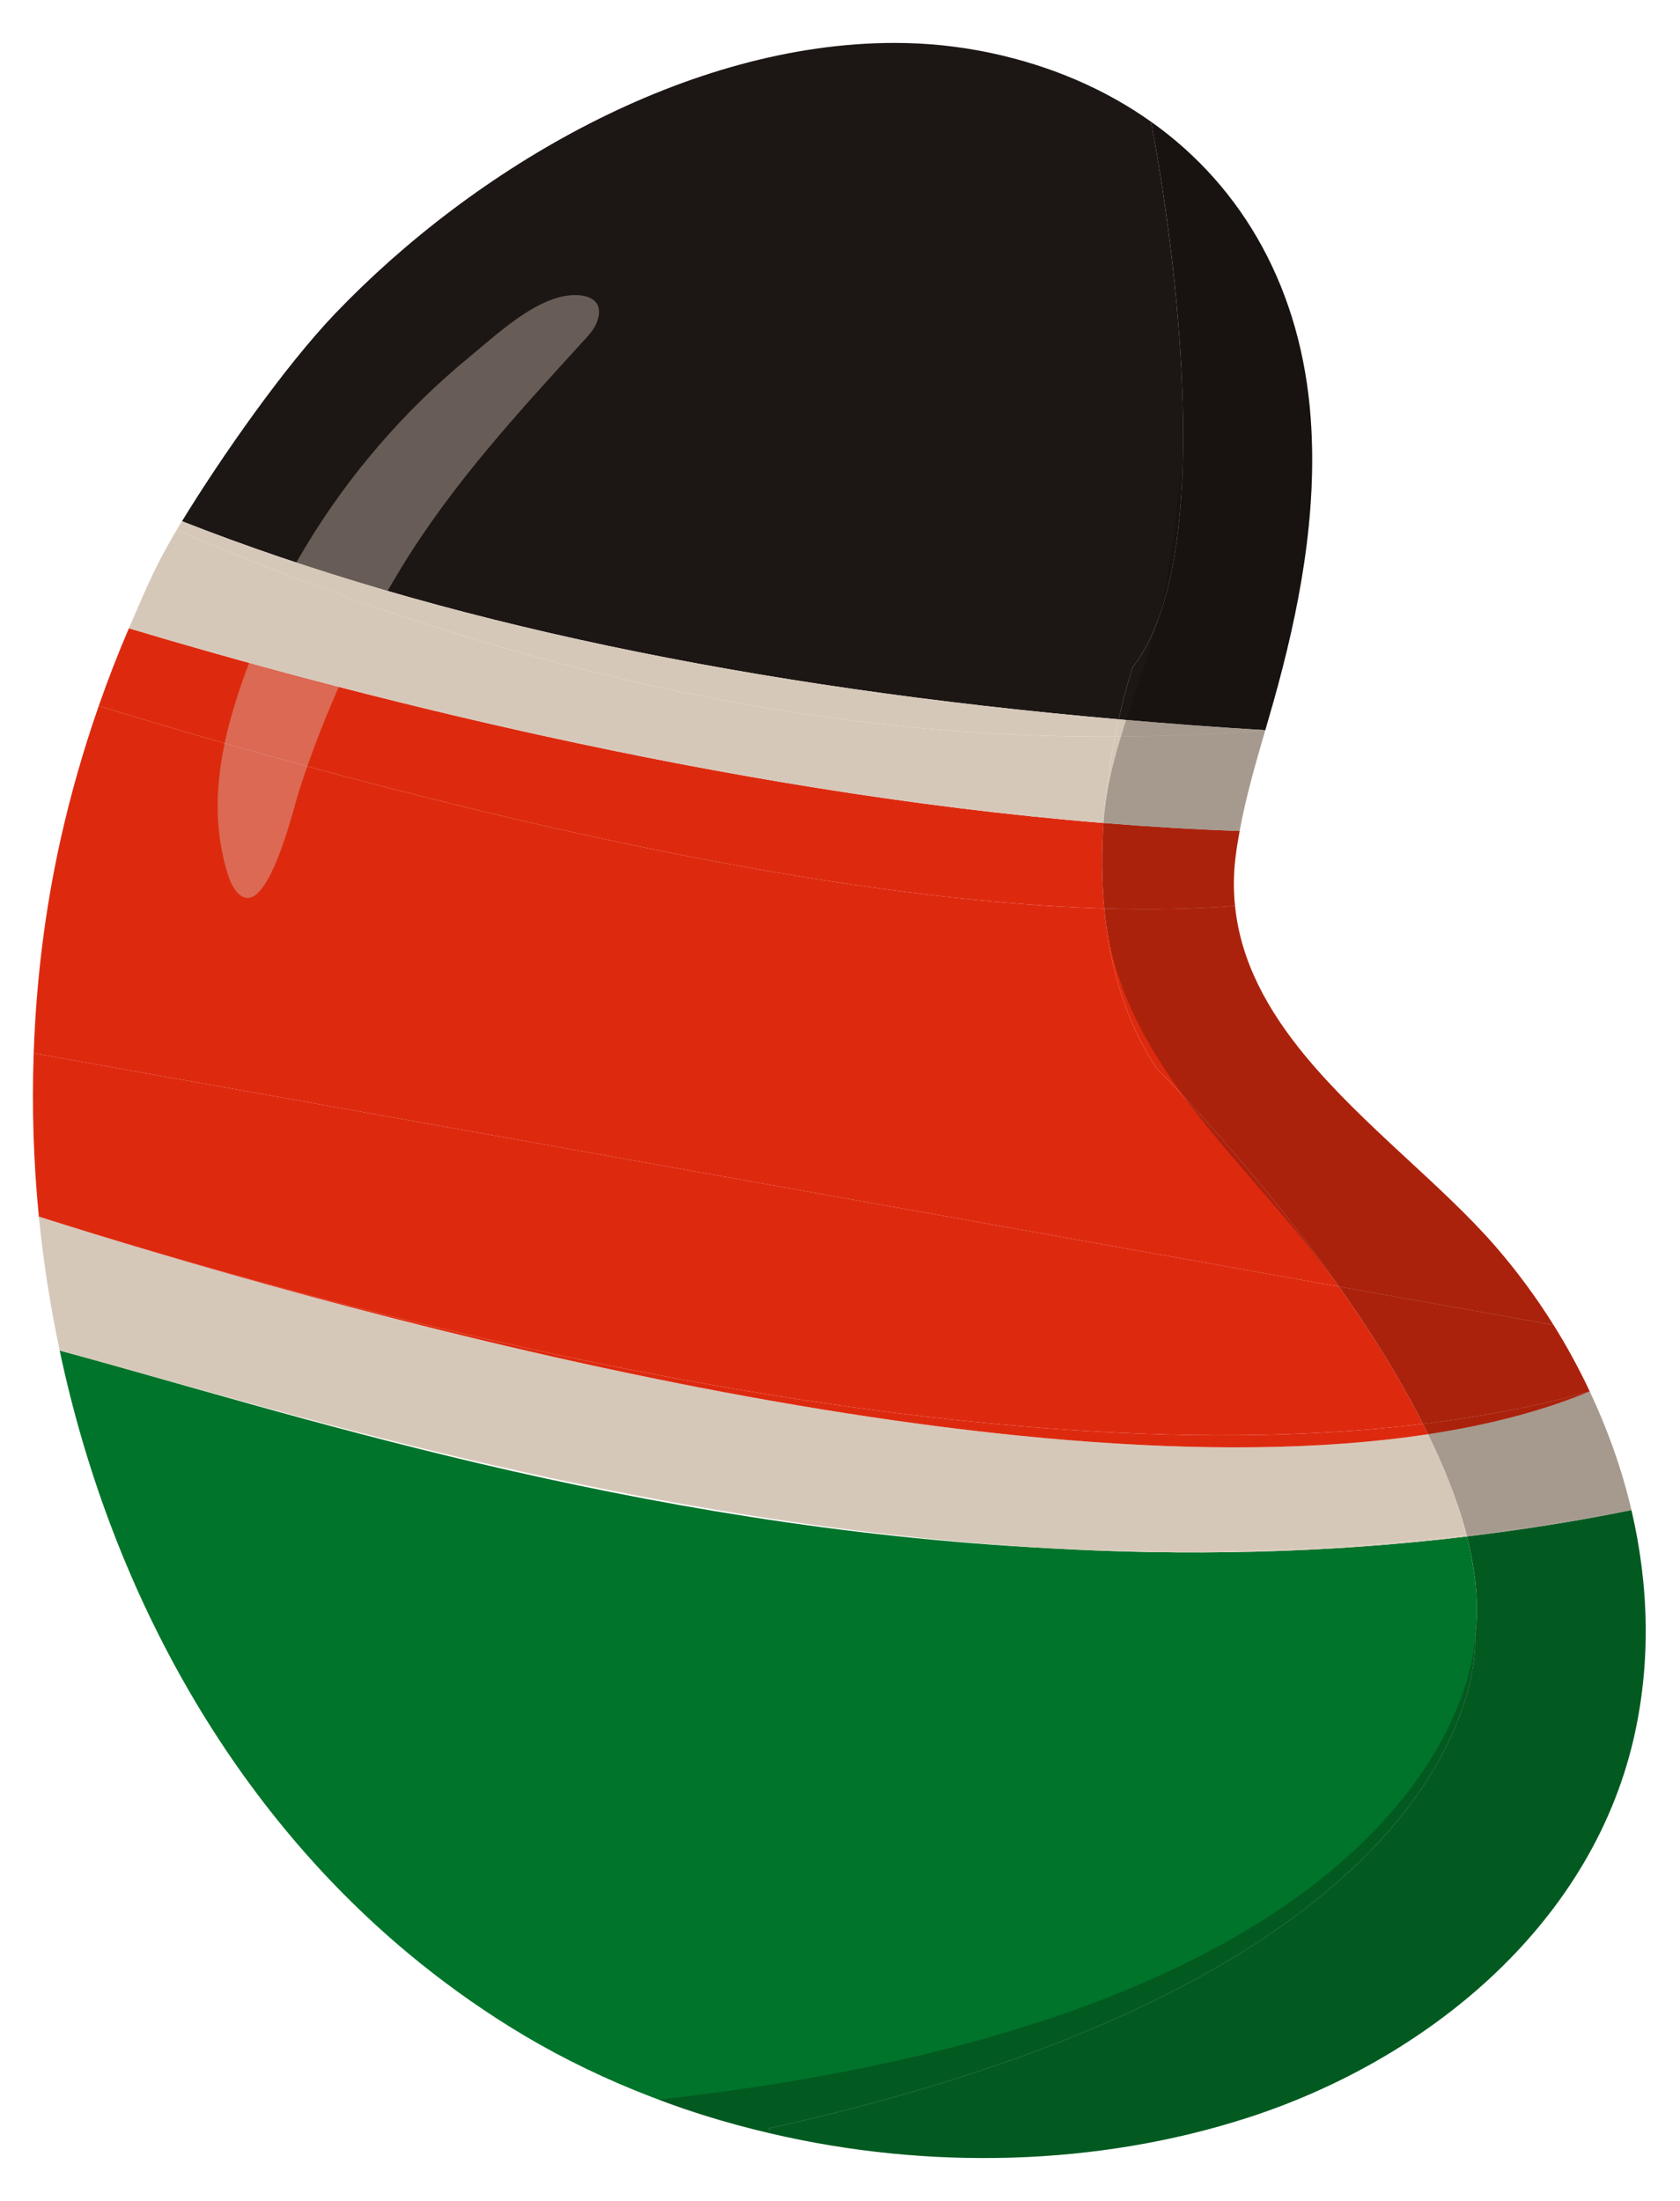 <svg xmlns="http://www.w3.org/2000/svg" xmlns:xlink="http://www.w3.org/1999/xlink" xmlns:serif="http://www.serif.com/" width="100%" height="100%" viewBox="0 0 707 926" xml:space="preserve" style="fill-rule:evenodd;clip-rule:evenodd;stroke-linejoin:round;stroke-miterlimit:2;"><rect id="Pagina-3" serif:id="Pagina 3" x="0" y="0" width="706.432" height="925.874" style="fill:none;"></rect><g id="Livello-1" serif:id="Livello 1"><g><path d="M620.79,688.411c1.746,-13.129 0.225,-27.35 -3.525,-42.059c-60.033,7.213 -119.029,8.18 -175.692,4.942c-175.687,-9.004 -321.979,-57.621 -416.462,-83.175c20.787,98.2 70.216,190.125 147.208,254.025c13.288,11.025 27.321,21.158 41.971,30.296c33.317,20.787 70.837,35.879 109.987,45.025l-0.704,-2.129c308.271,-68.188 297.217,-206.925 297.217,-206.925" style="fill:#00742a;fill-rule:nonzero;"></path><path d="M476.658,280.682c42.521,-54.505 8.142,-227.405 7.725,-229.48c-19.066,-13.525 -41.633,-23.408 -67.233,-28.883c-13.313,-2.846 -26.921,-4.254 -40.533,-4.262c-87.03,-0.059 -176.671,52.366 -235.442,113.716c-21.288,22.217 -47.838,60.146 -64.588,87.492c107,42.079 239.73,69.912 394.192,83.342c3.017,-13.525 5.879,-21.925 5.879,-21.925" style="fill:#1c1614;fill-rule:nonzero;"></path><path d="M486.638,449.211c-13.591,-20.459 -19.804,-44.084 -21.908,-67.054c-142.417,-4.23 -331.742,-57.096 -423.171,-85.209c-6.462,18.504 -11.875,37.363 -16.121,56.438c-6.504,29.216 -10.208,59.312 -11.262,89.662l549.316,98.184c-36.55,-51.709 -76.854,-92.021 -76.854,-92.021" style="fill:#dd2a0f;fill-rule:nonzero;"></path><path d="M464.403,346.213c-162.529,-13.184 -324.879,-56.334 -410.154,-81.921c-4.629,10.729 -8.837,21.633 -12.692,32.658c91.434,28.113 280.755,80.979 423.175,85.204c-1.133,-12.37 -1.091,-24.55 -0.329,-35.941" style="fill:#dd2a0f;fill-rule:nonzero;"></path><path d="M469.249,309.892c-127.884,0.675 -259.58,-28.762 -394.909,-86.941c0.721,-1.196 1.488,-2.446 2.25,-3.688c-0.025,-0.008 -0.054,-0.016 -0.079,-0.029c-10.808,17.988 -13.937,25.775 -22.262,45.058c85.275,25.588 247.625,68.738 410.154,81.921c0.908,-13.575 2.808,-26 4.846,-36.321" style="fill:#d6c8b9;fill-rule:nonzero;"></path><path d="M469.249,309.892c0.508,-2.566 1.02,-5 1.529,-7.287c-154.463,-13.429 -287.192,-41.263 -394.188,-83.342c-0.762,1.242 -1.529,2.492 -2.25,3.688c135.329,58.179 267.025,87.616 394.909,86.941" style="fill:#d6c8b9;fill-rule:nonzero;"></path><path d="M617.133,645.831c-3.587,-13.887 -9.175,-28.2 -16.137,-42.5c-181.263,27.592 -470.234,-55.133 -584.646,-91.55c1.871,18.913 4.821,37.733 8.762,56.338c93.305,25.237 244.13,73.337 416.463,83.179c55.792,2.858 114.546,1.683 175.558,-5.467" style="fill:#d6c8b9;fill-rule:nonzero;"></path><path d="M441.574,651.296c56.663,3.233 115.658,2.267 175.692,-4.942c-0.046,-0.175 -0.088,-0.35 -0.134,-0.525c-61.012,7.155 -119.766,8.325 -175.558,5.467" style="fill:#d6c8b9;fill-rule:nonzero;"></path><path d="M563.491,541.23l-549.313,-98.183c-0.796,22.854 -0.091,45.85 2.175,68.737c115.863,36.875 383.388,111.521 582.475,87.208c-10.025,-19.837 -22.429,-39.5 -35.337,-57.762" style="fill:#dd2a0f;fill-rule:nonzero;"></path><path d="M598.829,598.992c-199.087,24.312 -466.612,-50.334 -582.479,-87.209c114.412,36.413 403.383,119.138 584.646,91.546c-0.704,-1.446 -1.434,-2.892 -2.167,-4.337" style="fill:#dd2a0f;fill-rule:nonzero;"></path><path d="M525.37,890.751c74.379,-24.096 143.429,-79.9 161.95,-158.637c7.55,-32.105 6.65,-65.175 -0.762,-96.867c-23.209,4.729 -46.321,8.346 -69.292,11.104c3.75,14.713 5.267,28.933 3.525,42.058c0,0 11.054,138.738 -297.217,206.925l0.705,2.13c66.475,15.525 137.67,13.833 201.091,-6.713" style="fill:#00742a;fill-rule:nonzero;"></path><path d="M476.658,280.682c0,-0 -2.862,8.4 -5.879,21.925c20.208,1.754 40.746,3.291 61.692,4.554c1.137,-3.904 2.275,-7.809 3.375,-11.717c10.966,-38.883 18.658,-79.258 15.729,-119.55c-3.896,-53.637 -28.075,-96.946 -67.192,-124.692c0.417,2.075 34.796,174.975 -7.725,229.48" style="fill:#1c1614;fill-rule:nonzero;"></path><path d="M486.638,449.211c0,-0 40.304,40.312 76.854,92.021l90.284,16.133c-7.25,-11.558 -15.338,-22.533 -24.15,-32.721c-22.667,-26.2 -56.242,-51.258 -80.409,-80.55c-15.508,-18.8 -27.104,-39.354 -29.491,-63.058c-17.221,1.4 -35.688,1.691 -54.996,1.121c2.104,22.97 8.317,46.595 21.908,67.054" style="fill:#dd2a0f;fill-rule:nonzero;"></path><path d="M464.731,382.155c19.304,0.571 37.775,0.279 54.996,-1.121c-0.654,-6.504 -0.658,-13.237 0.192,-20.25c0.454,-3.762 1.075,-7.495 1.758,-11.216c-19.013,-0.642 -38.146,-1.804 -57.275,-3.354c-0.763,11.387 -0.804,23.57 0.329,35.941" style="fill:#dd2a0f;fill-rule:nonzero;"></path><path d="M464.403,346.213c19.129,1.55 38.263,2.712 57.271,3.354c2.633,-14.346 6.708,-28.392 10.796,-42.404c-20.967,1.775 -42.046,2.616 -63.221,2.729c-2.037,10.321 -3.937,22.746 -4.846,36.321" style="fill:#d6c8b9;fill-rule:nonzero;"></path><path d="M469.249,309.892c21.175,-0.112 42.254,-0.954 63.22,-2.729c-20.945,-1.262 -41.483,-2.8 -61.691,-4.558c-0.509,2.287 -1.021,4.721 -1.529,7.287" style="fill:#d6c8b9;fill-rule:nonzero;"></path><path d="M600.997,603.33c6.962,14.3 12.55,28.612 16.137,42.5c22.846,-2.675 45.979,-6.117 69.425,-10.583c-4.021,-17.184 -10.008,-33.934 -17.55,-49.934c-20.125,8.384 -43.071,14.221 -68.012,18.017" style="fill:#d6c8b9;fill-rule:nonzero;"></path><path d="M617.265,646.353c22.971,-2.759 46.088,-6.379 69.292,-11.109c-23.442,4.471 -46.575,7.909 -69.425,10.588c0.046,0.171 0.087,0.346 0.133,0.521" style="fill:#d6c8b9;fill-rule:nonzero;"></path><path d="M598.829,598.992c24.55,-3 48.125,-7.413 70.179,-13.68c-4.533,-9.616 -9.604,-18.97 -15.233,-27.945l-90.283,-16.138c12.908,18.263 25.308,37.925 35.337,57.763" style="fill:#dd2a0f;fill-rule:nonzero;"></path><path d="M598.829,598.992c0.733,1.445 1.463,2.891 2.167,4.337c24.941,-3.796 47.887,-9.633 68.012,-18.017c-22.054,6.267 -45.629,10.68 -70.179,13.68" style="fill:#dd2a0f;fill-rule:nonzero;"></path><g opacity="0.4"><path d="M228.755,127.458c2,-0.921 4.021,-1.7 6.054,-2.287c8.488,-2.459 20.967,-1.209 16.267,10.646c-1.054,2.658 -3.004,4.841 -4.929,6.95c-27.875,30.541 -55.655,60.629 -77.267,96.07c-18.104,29.692 -32.675,61.534 -43.275,94.655c-2.117,6.608 -14.025,57.154 -26.413,41.145c-1.895,-2.45 -2.925,-5.445 -3.795,-8.416c-8.805,-30.009 -0.917,-60.375 9.941,-88.667c12.625,-32.896 31.117,-63.483 54.113,-90.162c11.612,-13.475 24.379,-25.963 38.125,-37.255c9.1,-7.479 19.825,-17.441 31.179,-22.679" style="fill:#d6c8b9;fill-rule:nonzero;"></path></g><g opacity="0.24"><path d="M669.01,585.312c-4.533,-9.616 -9.608,-18.97 -15.238,-27.945c-7.25,-11.563 -15.333,-22.534 -24.145,-32.721c-22.667,-26.2 -56.242,-51.263 -80.409,-80.55c-15.512,-18.8 -27.104,-39.359 -29.491,-63.059c-0.655,-6.508 -0.659,-13.237 0.191,-20.25c0.459,-3.766 1.075,-7.5 1.759,-11.22c2.629,-14.346 6.708,-28.392 10.791,-42.405c1.138,-3.908 2.275,-7.812 3.379,-11.716c10.963,-38.884 18.659,-79.259 15.73,-119.554c-3.9,-53.638 -28.075,-96.942 -67.192,-124.688c6.867,34.35 11.017,69.567 12.792,104.533c1.637,32.125 -1.292,64.384 -7.8,95.863c-6.55,31.662 -22.83,62.575 -24.975,94.612c-0.763,11.392 -0.805,23.571 0.329,35.942c6.079,66.388 62.666,108.013 98.758,159.075c12.908,18.263 25.313,37.925 35.342,57.763c0.729,1.445 1.462,2.891 2.166,4.337c12.388,25.442 23.621,56.263 19.792,85.083c0,0 -2.246,156.73 -343.608,194.834c13.762,5.541 29.754,10.158 47.1,14.216c66.475,15.525 137.666,13.834 201.087,-6.712c74.384,-24.096 143.434,-79.9 161.954,-158.638c7.55,-32.104 6.65,-65.175 -0.762,-96.866c-4.021,-17.184 -10.008,-33.934 -17.55,-49.934" style="fill:#0d0905;fill-rule:nonzero;"></path></g></g></g></svg>